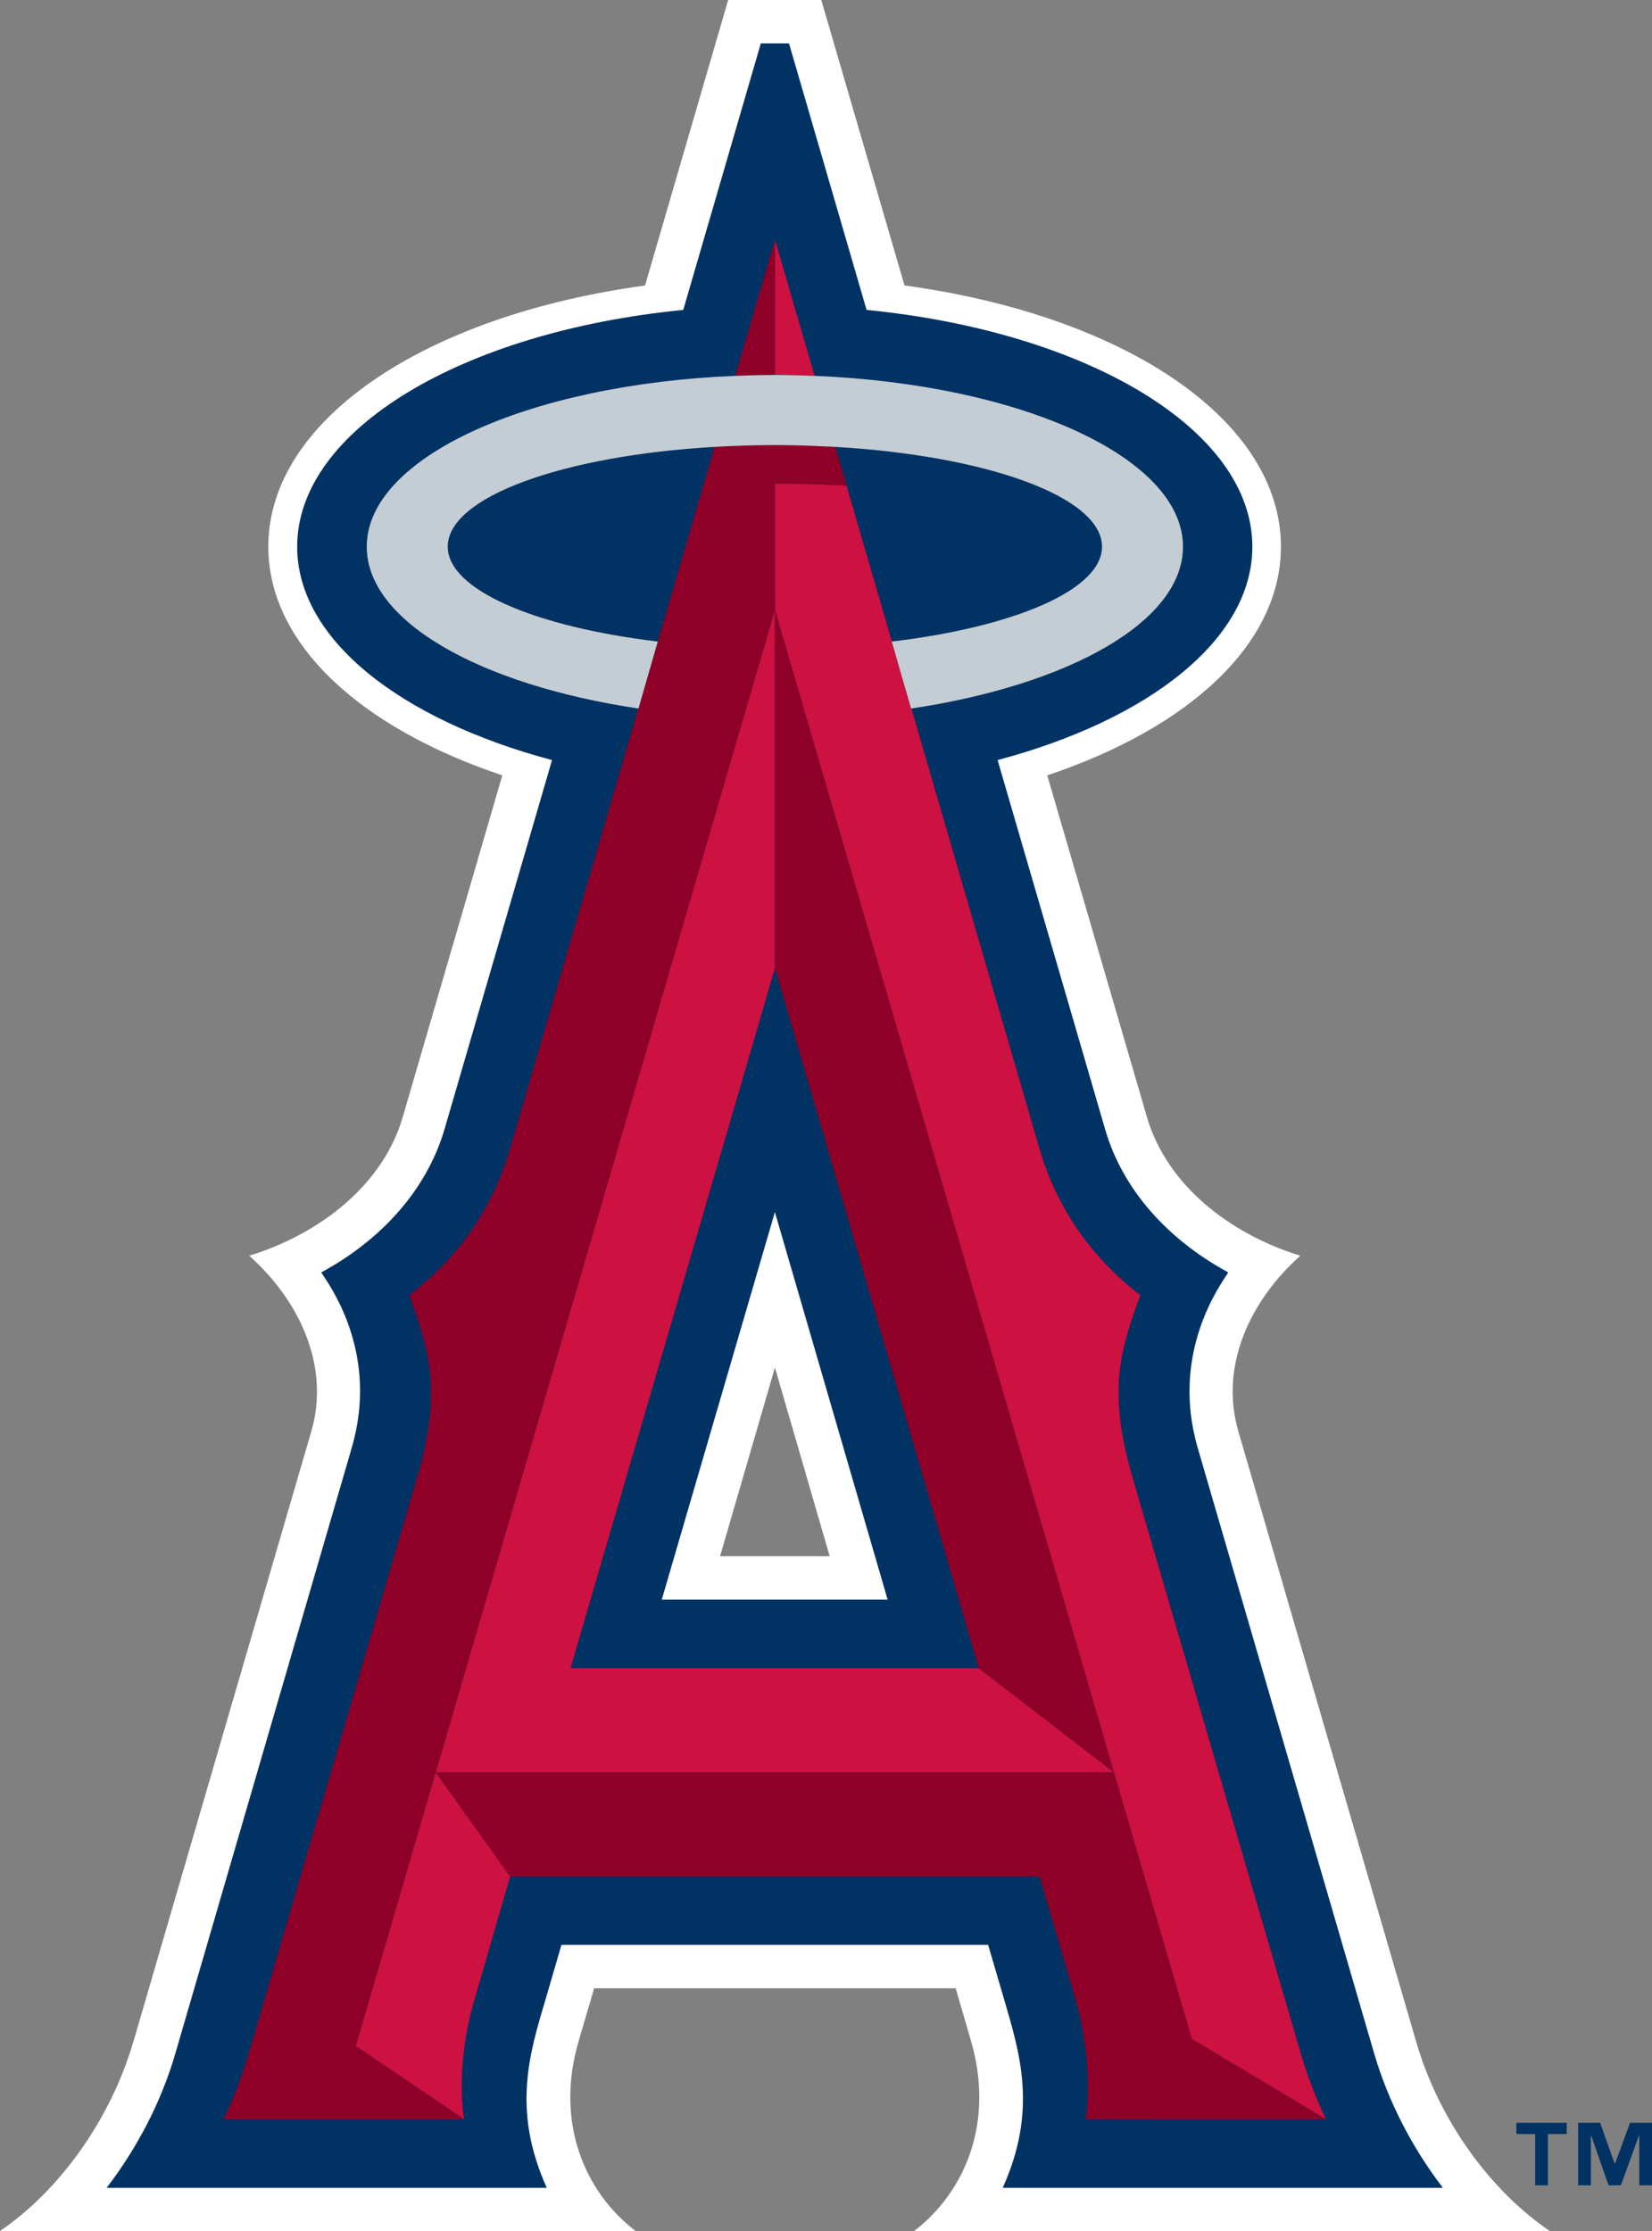<svg clip-rule="evenodd" fill-rule="evenodd" xmlns="http://www.w3.org/2000/svg" width="200" height="270" style=""><rect width="100%" height="100%" fill="#808080" stroke="none"/><rect id="backgroundrect" width="100%" height="100%" x="0" y="0" fill="none" stroke="none"/><g class="currentLayer" style=""><title>Layer 1</title><path d="m110.675,270.003 h76.947 c-7.103,-4.827 -13.385,-13.281 -16.186,-22.959 l-21.51,-73.806 c-2.325,-7.949 1.456,-15.893 7.502,-21.267 c-8.584,-2.645 -16.197,-8.591 -18.586,-16.82 l-12.056,-41.316 c17.132,-5.735 28.29,-15.881 28.29,-27.674 c0,-15.396 -19.048,-28.005 -45.571,-31.613 l-10.077,-34.548 h-11.272 l-10.064,34.555 c-26.536,3.608 -45.608,16.21 -45.608,31.606 c0,11.794 11.184,21.939 28.328,27.674 l-12.043,41.316 c-2.376,8.23 -10.015,14.176 -18.599,16.82 c6.033,5.374 9.841,13.318 7.514,21.267 l-21.522,73.806 c-2.85,9.68 -9.082,18.132 -16.161,22.959 h76.947 c-6.296,-4.827 -9.729,-13.281 -6.905,-22.959 l1.891,-6.419 h43.767 l1.866,6.419 c2.813,9.68 -0.621,18.132 -6.891,22.959 m-23.502,-81.662 l6.643,-22.836 l6.631,22.836 z" fill="#fff" id="svg_1" class=""/><path d="m174.682,264.771 c-3.681,-4.796 -6.593,-10.382 -8.311,-16.235 l-21.373,-73.321 c-3.372,-11.633 2.886,-19.905 3.707,-21.224 c-7.427,-4.019 -12.863,-10.147 -14.929,-17.38 l-13,-44.625 c18.338,-4.883 30.84,-14.605 30.84,-25.827 c0,-14.189 -20.092,-26.033 -46.703,-28.652 l-9.393,-32.259 h-3.409 l-9.393,32.259 c-26.636,2.612 -46.74,14.457 -46.74,28.652 c0,11.222 12.516,20.944 30.854,25.827 l-13.001,44.625 c-2.103,7.235 -7.515,13.362 -14.941,17.38 c0.834,1.319 7.103,9.591 3.695,21.224 l-21.362,73.321 c-1.704,5.853 -4.628,11.439 -8.311,16.235 h53.284 c-4.292,-9.493 -2.04,-16.41 -0.113,-22.922 l1.891,-6.481 h51.655 l1.902,6.481 c1.891,6.513 4.155,13.43 -0.136,22.922 m-41.278,-71.181 l13.697,-46.901 l13.648,46.901 z" fill="#003263" id="svg_2" class=""/><path d="m107.961,77.641 h0.012 l-6.855,-23.557 l1.343,4.69 c-2.799,-0.155 -5.698,-0.261 -8.647,-0.261 v15.283 l41.042,140.694 l9.43,32.272 l16.224,9.71 c-1.133,-2.463 -2.152,-4.988 -2.924,-7.576 l-20.428,-69.917 c-3.211,-10.93 -1.443,-15.645 0.883,-22.239 c-6.134,-4.709 -10.214,-10.836 -12.205,-17.74 l-15.501,-53.254 l-0.037,0.007 m-11.679,-40.265 l-4.803,-16.473 v16.366 c1.618,0.001 3.222,0.045 4.803,0.107 m-55.549,202.128 l13.113,8.857 c-0.709,-4.41 -0.037,-10.213 1.218,-14.332 l4.355,-15.053 l-9.007,-12.597 m16.323,-12.614 l24.745,-84.723 v-43.357 l-41.068,140.694 h82.111 l-16.372,-12.614 " fill="#cd1141" id="svg_3" class=""/><path d="m93.817,117.154 l24.671,84.723 l16.372,12.614 l-41.043,-140.694 m66.695,182.676 l-16.224,-9.71 l-9.43,-32.272 h-82.11 l41.068,-140.694 v-15.283 c2.949,0 5.847,0.106 8.647,0.261 l-1.344,-4.69 c-0.361,-0.025 -0.734,-0.037 -1.107,-0.05 c-2.016,-0.106 -4.08,-0.168 -6.195,-0.168 c-2.501,0 -4.939,0.081 -7.315,0.217 l-6.867,23.557 l-2.339,8.111 l-0.025,-0.007 l-15.514,53.254 c-1.991,6.904 -6.033,13.031 -12.204,17.74 c2.314,6.594 4.093,11.31 0.896,22.239 l-20.453,69.917 c-0.772,2.589 -1.742,5.113 -2.936,7.576 h29.125 l-13.113,-8.857 l9.68,-33.124 l9.007,12.597 h64.082 l4.417,15.053 c1.17,4.119 1.842,9.922 1.17,14.332 m-37.611,-227.455 l-4.803,16.473 c1.58,-0.062 3.185,-0.106 4.803,-0.106 " fill="#8f0028" id="svg_4" class="selected"/><path d="m79.635,77.641 c-14.867,-1.779 -25.43,-6.264 -25.43,-11.483 c0,-6.009 13.909,-11.011 32.297,-12.074 c2.376,-0.137 4.815,-0.217 7.315,-0.217 c2.115,0 4.179,0.062 6.195,0.168 c0.374,0.012 0.747,0.025 1.107,0.05 c18.375,1.064 32.297,6.053 32.297,12.074 c0,5.219 -10.575,9.703 -25.442,11.483 h-0.012 l2.339,8.111 l0.037,-0.007 c19.147,-2.873 32.882,-10.531 32.882,-19.588 c0,-10.78 -19.582,-19.656 -44.601,-20.671 c-1.58,-0.062 -3.185,-0.106 -4.803,-0.106 s-3.222,0.044 -4.803,0.106 c-25.069,1.014 -44.613,9.891 -44.613,20.671 c0,9.056 13.709,16.72 32.869,19.588 l0.025,0.007 " fill="#c4cdd3" id="svg_5" class=""/><path d="m189.674,258.259 h-2.277 v6.209 h-1.542 v-6.209 h-2.276 v-1.349 h6.096 m10.324,7.557 h-1.542 v-6.015 h-0.037 l-2.189,6.015 h-1.493 l-2.102,-6.015 h-0.037 v6.015 h-1.542 v-7.558 h2.662 l1.755,4.933 h0.05 l1.816,-4.933 h2.662 v7.558 h-0.001 z" fill="#003263" id="svg_6" class=""/></g></svg>
